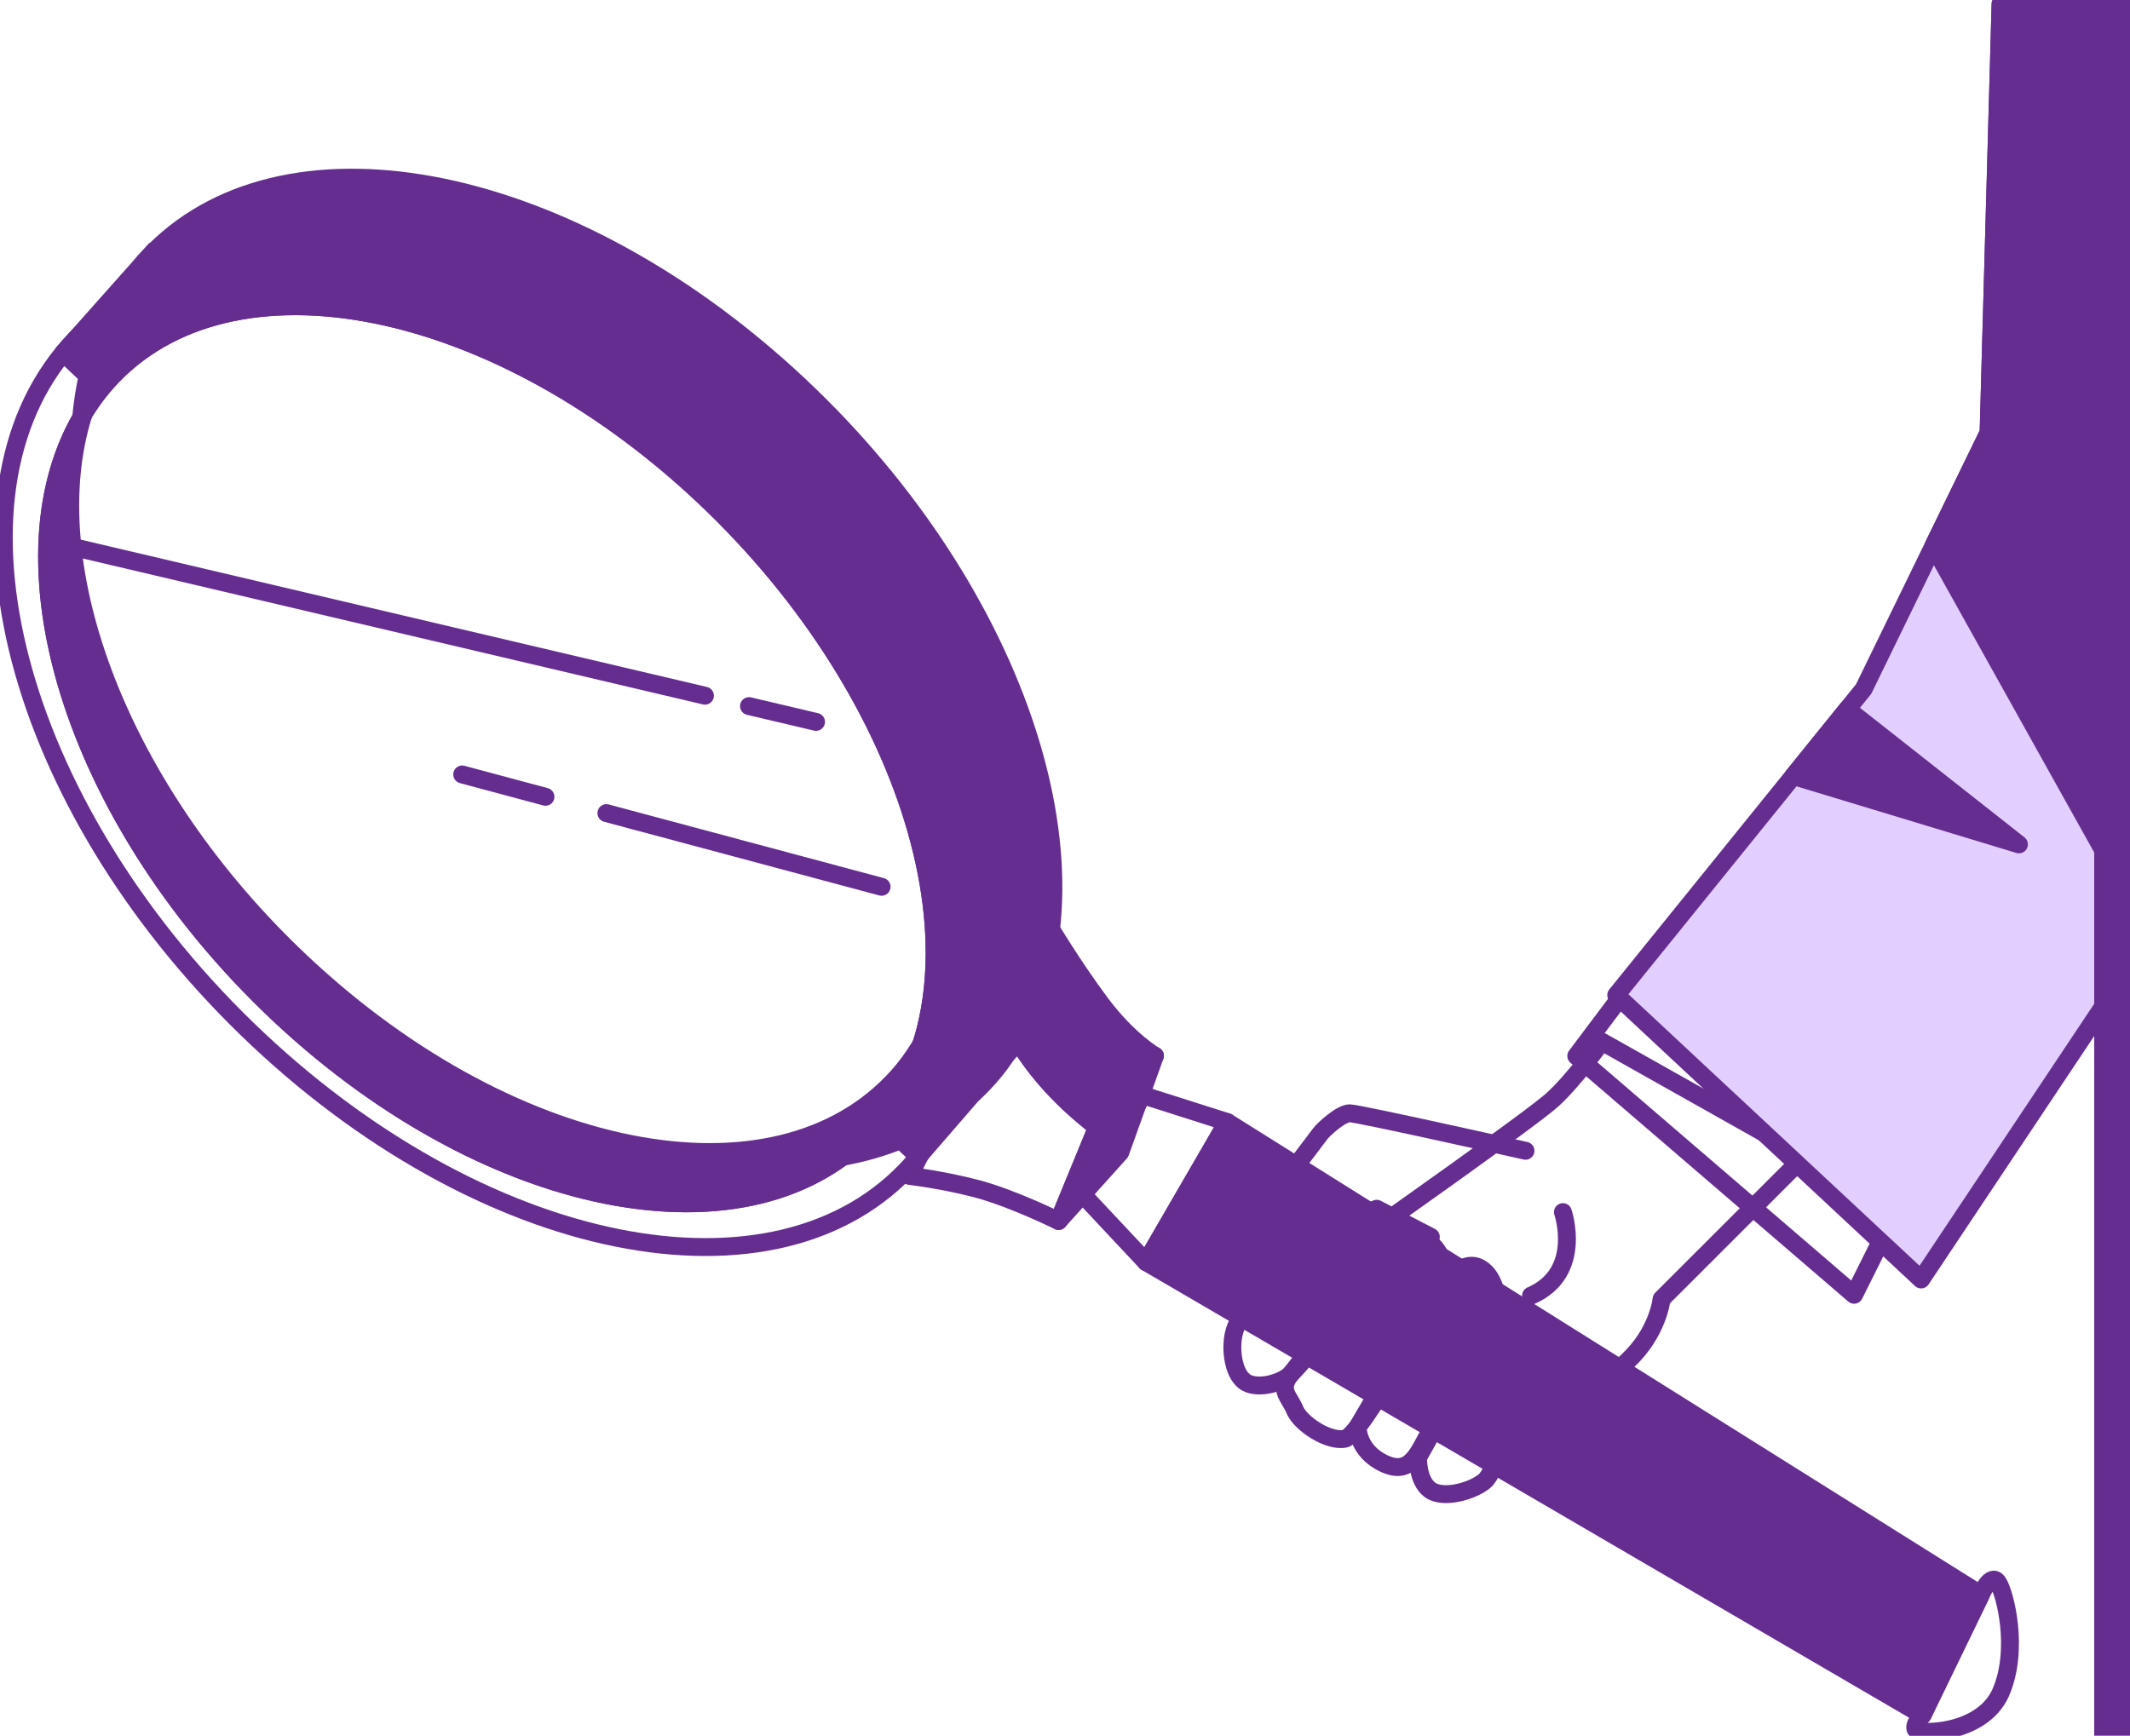 <svg width="119" height="97" viewBox="0 0 119 97" fill="none" xmlns="http://www.w3.org/2000/svg">
<g clip-path="url(#clip0_815_14400)">
<path d="M100.83 64.595L92.829 72.592C92.829 72.592 92.652 74.449 90.919 76.066C89.186 77.684 88.34 78.59 88.34 78.59L76.738 68.735C76.738 68.735 85.585 62.499 86.737 61.45C87.894 60.404 89.493 58.21 89.493 58.21L100.826 64.59L100.83 64.595Z" stroke="#662D91" stroke-linecap="round" stroke-linejoin="round"/>
<path d="M87.318 67.734C87.318 67.734 88.475 71.114 85.538 72.402" stroke="#662D91" stroke-linecap="round" stroke-linejoin="round"/>
<path d="M88.063 59.008L103.586 72.353L105.677 68.163L91.34 54.65L88.063 59.008Z" stroke="#662D91" stroke-linecap="round" stroke-linejoin="round"/>
<path d="M90.296 55.606L107.33 71.498L118.79 54.308V0.226H111.768L111.099 24.174L104.12 38.502L90.296 55.606Z" fill="#E3CFFF" stroke="#662D91" stroke-linecap="round" stroke-linejoin="round"/>
<path d="M49.187 62.639C55.741 54.641 51.307 39.002 39.288 27.701C27.269 16.401 12.213 13.724 5.658 21.718C5.238 22.231 4.863 22.781 4.531 23.358C4.607 22.551 4.724 21.763 4.897 21.001L3.538 19.721L7.753 14.981C7.98 14.707 8.216 14.441 8.46 14.188L8.641 13.986L8.658 13.999C16.255 6.457 31.993 9.633 44.664 21.546C57.079 33.216 62.115 49.108 56.675 58.255L56.763 58.336L56.229 58.953C56.01 59.273 55.779 59.588 55.531 59.89C55.14 60.363 54.719 60.8 54.277 61.206L51.311 64.635L50.327 63.707C49.309 64.126 48.219 64.437 47.079 64.644C47.853 64.072 48.56 63.405 49.187 62.639Z" fill="#662D91" stroke="#662D91" stroke-linecap="round" stroke-linejoin="round"/>
<path d="M3.534 19.722C10.723 10.945 27.248 13.887 40.441 26.287C53.633 38.691 58.497 55.858 51.307 64.631C44.117 73.408 27.593 70.466 14.4 58.066C1.207 45.662 -3.656 28.495 3.534 19.722ZM15.557 56.656C27.576 67.956 42.633 70.633 49.187 62.639C55.741 54.642 51.307 39.002 39.288 27.702C27.269 16.401 12.213 13.725 5.658 21.718C-0.896 29.716 3.538 45.355 15.557 56.656Z" stroke="#662D91" stroke-linecap="round" stroke-linejoin="round"/>
<path d="M58.551 51.653C58.551 51.653 59.923 53.96 61.488 56.06C63.057 58.16 64.525 58.998 64.525 58.998L61.294 62.985C61.294 62.985 56.885 59.732 55.808 55.749L58.551 51.658V51.653Z" fill="#662D91" stroke="#662D91" stroke-linecap="round" stroke-linejoin="round"/>
<path d="M61.294 62.985L59.14 68.23C59.14 68.23 56.595 66.972 54.635 66.445C52.674 65.923 50.815 65.711 50.815 65.711L55.808 55.744C55.808 55.744 56.591 59.416 61.294 62.98V62.985Z" stroke="#662D91" stroke-linecap="round" stroke-linejoin="round"/>
<path d="M64.525 58.998L62.586 64.4L59.14 68.23L61.294 62.986L64.525 58.998Z" fill="#662D91" stroke="#662D91" stroke-linecap="round" stroke-linejoin="round"/>
<path d="M68.564 62.702L64.029 70.528L60.537 66.802L63.852 61.201L68.564 62.702Z" stroke="#662D91" stroke-linecap="round" stroke-linejoin="round"/>
<path d="M68.564 62.701L110.67 89.109L107.406 95.846L64.029 70.528L68.564 62.701Z" fill="#662D91" stroke="#662D91" stroke-linecap="round" stroke-linejoin="round"/>
<path d="M110.67 89.11C110.67 89.11 111.226 87.83 111.625 88.429C112.025 89.029 112.82 92.178 111.785 94.566C110.75 96.954 107.09 96.954 107.01 96.612C106.93 96.269 107.41 95.846 107.41 95.846L110.675 89.11H110.67Z" stroke="#662D91" stroke-linecap="round" stroke-linejoin="round"/>
<path d="M49.814 61.792C49.776 61.846 49.738 61.9 49.7 61.949C49.536 62.184 49.364 62.413 49.183 62.634C48.998 62.859 48.808 63.071 48.611 63.279C48.543 63.351 48.472 63.423 48.4 63.49C48.27 63.621 48.139 63.747 48.005 63.869C47.916 63.95 47.832 64.026 47.74 64.103C47.605 64.216 47.47 64.328 47.332 64.436C47.248 64.504 47.163 64.572 47.075 64.639C39.772 70.037 26.423 66.87 15.557 56.651C4.312 46.08 -0.29 31.707 4.531 23.349C4.573 23.276 4.619 23.209 4.665 23.137C1.977 31.653 6.718 44.264 16.853 53.789C28.872 65.09 43.928 67.766 50.483 59.773C50.853 59.318 51.181 58.831 51.484 58.331C51.467 58.385 51.446 58.439 51.429 58.493C51.358 58.719 51.278 58.94 51.194 59.156C51.164 59.232 51.135 59.313 51.101 59.39C51 59.638 50.891 59.886 50.777 60.129C50.748 60.192 50.714 60.251 50.684 60.314C50.579 60.53 50.466 60.742 50.348 60.949C50.323 60.994 50.297 61.044 50.268 61.093C50.129 61.332 49.978 61.566 49.822 61.792H49.814Z" fill="#662D91" stroke="#662D91" stroke-linecap="round" stroke-linejoin="round"/>
<path d="M41.846 39.457L45.59 40.34" stroke="#662D91" stroke-linecap="round" stroke-linejoin="round"/>
<path d="M3.126 30.342L39.385 38.876" stroke="#662D91" stroke-linecap="round" stroke-linejoin="round"/>
<path d="M30.475 44.525L25.822 43.277" stroke="#662D91" stroke-linecap="round" stroke-linejoin="round"/>
<path d="M49.254 49.555L33.878 45.437" stroke="#662D91" stroke-linecap="round" stroke-linejoin="round"/>
<path d="M69.317 73.687C69.317 73.687 74.962 69.736 75.72 69.641C76.477 69.546 76.919 70.119 76.696 71.02C76.473 71.925 72.649 76.255 72.118 76.783C71.584 77.305 70.297 77.639 69.628 77.26C68.963 76.877 68.782 75.688 68.871 74.881C68.959 74.07 69.317 73.692 69.317 73.692V73.687Z" stroke="#662D91" stroke-linecap="round" stroke-linejoin="round"/>
<path d="M76.696 71.02C76.696 71.02 78.475 68.781 79.54 69.258C80.608 69.736 80.827 71.02 80.473 71.876C80.116 72.732 76.073 80.207 75.139 80.397C74.205 80.586 72.649 79.54 72.337 78.779C72.026 78.017 71.403 77.684 72.114 76.778C72.825 75.873 73.09 75.539 73.09 75.539L76.691 71.016L76.696 71.02Z" stroke="#662D91" stroke-linecap="round" stroke-linejoin="round"/>
<path d="M80.473 71.876C80.473 71.876 81.584 70.448 82.518 70.781C83.452 71.114 83.898 72.687 83.406 73.687C82.918 74.687 80.65 78.684 79.939 79.923C79.228 81.162 78.829 82.496 77.318 81.779C75.808 81.068 75.85 79.734 75.85 79.734L80.473 71.88V71.876Z" stroke="#662D91" stroke-linecap="round" stroke-linejoin="round"/>
<path d="M83.052 74.638C83.052 74.638 84.251 73.687 85.008 74.687C85.766 75.688 84.743 78.116 84.34 78.972C83.94 79.828 83.629 82.212 82.918 82.78C82.207 83.352 80.608 83.78 79.893 83.257C79.178 82.735 79.224 81.446 79.224 81.446L83.048 74.638H83.052Z" stroke="#662D91" stroke-linecap="round" stroke-linejoin="round"/>
<path d="M85.227 64.306C85.227 64.306 75.892 62.211 75.404 62.211C74.916 62.211 73.936 63.117 73.759 63.355C73.582 63.594 71.403 66.496 70.692 67.307C69.981 68.118 70.246 69.163 70.293 70.069C70.339 70.975 69.716 73.309 70.293 73.926C70.869 74.543 72.114 74.21 72.825 73.403C73.536 72.592 74.159 68.641 74.159 68.641L76.914 67.546L79.939 69.118" stroke="#662D91" stroke-linecap="round" stroke-linejoin="round"/>
<path d="M103.207 39.633L112.795 47.184L100.191 43.364L103.207 39.633Z" fill="#662D91" stroke="#662D91" stroke-linecap="round" stroke-linejoin="round"/>
<path d="M108.016 30.509L111.099 24.174L111.768 0.226H118.79V49.821L108.016 30.509Z" fill="#662D91" stroke="#662D91" stroke-linecap="round" stroke-linejoin="round"/>
</g>
<path d="M117 97V0H121V97H117Z" fill="#662D91" mask="url(#path-1-inside-1_815_14400)"/>
<defs>
<clipPath id="clip0_815_14400">
<path d="M119 0H0V97H119V0Z" fill="white"/>
</clipPath>
</defs>
</svg>
